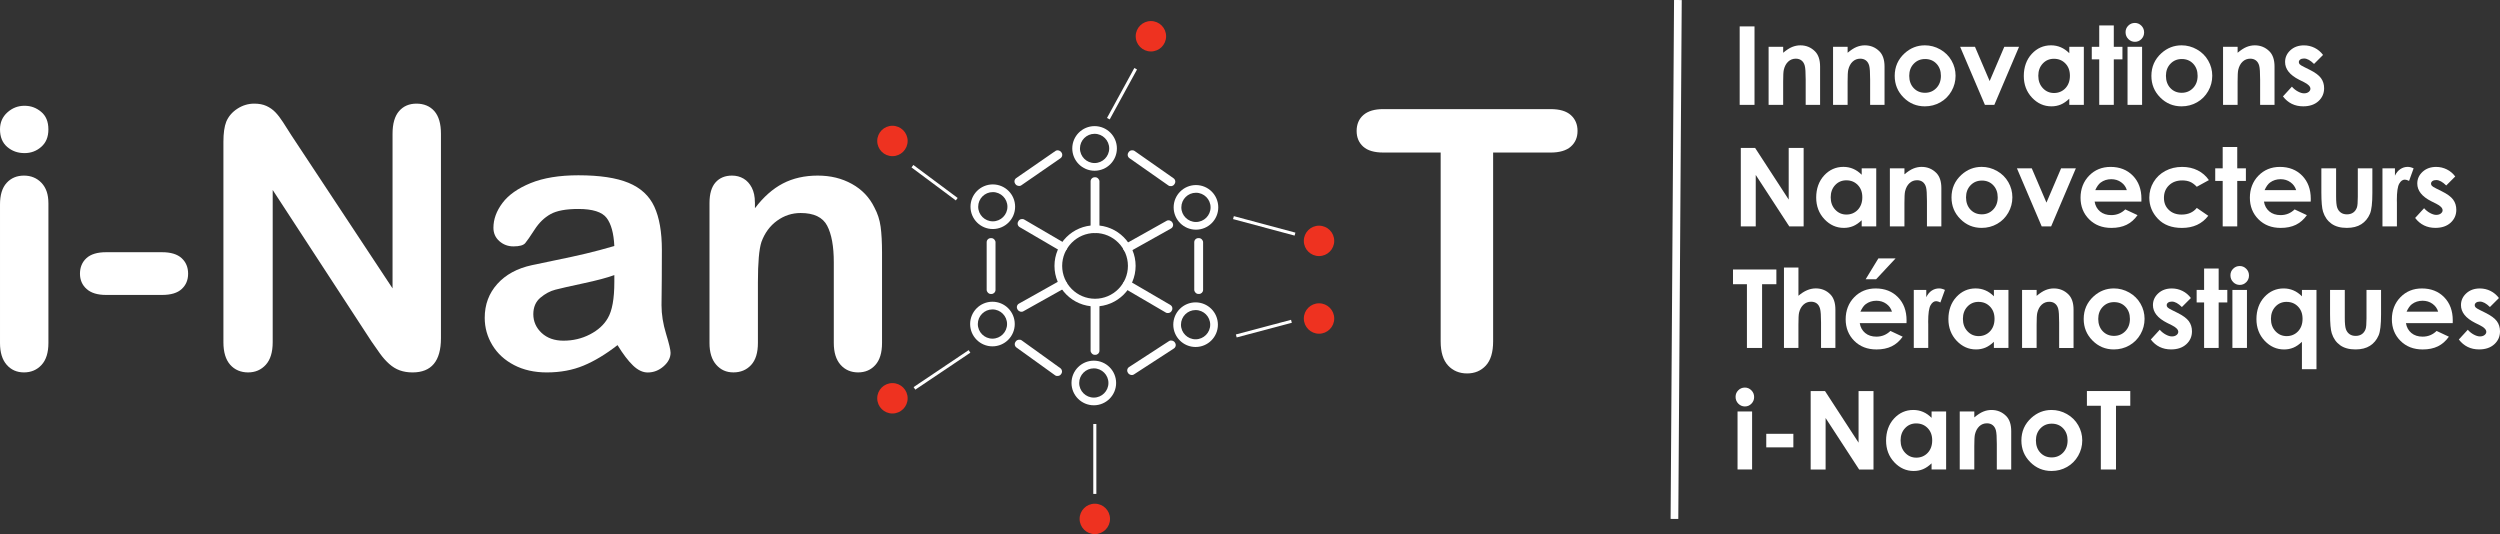 <?xml version="1.0" encoding="UTF-8"?> <svg xmlns="http://www.w3.org/2000/svg" id="Calque_2" data-name="Calque 2" viewBox="0 0 1624.91 347.15"><rect x="0" y="0" width="1624.91" height="347.15" fill="#333333" stroke="none"/><defs><style> .cls-1 { fill: none; } .cls-2 { fill: #ee3220; } .cls-3 { fill: #fff; } </style></defs><g id="Calque_2-2" data-name="Calque 2"><g id="uuid-6b48d43b-003d-4781-af25-6df9bc16db63" data-name="Calque 2-2"><g id="Calque_1-2" data-name="Calque 1-2"><path class="cls-3" d="M15.91,99.51c-4.38,0-8.12-1.34-11.24-4.03-3.11-2.69-4.67-6.49-4.67-11.41,0-4.45,1.59-8.12,4.78-11,3.19-2.88,6.89-4.32,11.12-4.32s7.68,1.31,10.83,3.92,4.72,6.42,4.72,11.41-1.54,8.62-4.61,11.35c-3.07,2.73-6.72,4.09-10.95,4.09h.02ZM31.47,132v90.92c0,6.3-1.5,11.06-4.49,14.29s-6.8,4.84-11.41,4.84-8.35-1.65-11.24-4.96c-2.88-3.3-4.33-8.03-4.33-14.17v-90c0-6.22,1.44-10.91,4.32-14.06,2.88-3.15,6.63-4.72,11.24-4.72s8.41,1.58,11.41,4.72c3,3.15,4.49,7.53,4.49,13.14h.01Z"></path><path class="cls-3" d="M105.33,191.7h-36.41c-5.53,0-9.74-1.29-12.62-3.86s-4.32-5.89-4.32-9.97,1.4-7.51,4.21-10.08c2.8-2.57,7.05-3.86,12.73-3.86h36.41c5.68,0,9.93,1.29,12.73,3.86,2.8,2.57,4.21,5.93,4.21,10.08s-1.38,7.4-4.15,9.97c-2.77,2.58-7.03,3.86-12.79,3.86Z"></path><path class="cls-3" d="M189.34,87.87l65.8,99.56v-100.48c0-6.53,1.4-11.43,4.21-14.69,2.8-3.26,6.59-4.9,11.35-4.9s8.8,1.63,11.64,4.9c2.84,3.27,4.26,8.16,4.26,14.69v132.87c0,14.83-6.15,22.24-18.44,22.24-3.07,0-5.84-.44-8.3-1.33-2.46-.88-4.76-2.28-6.91-4.21-2.15-1.92-4.15-4.17-5.99-6.74-1.84-2.57-3.69-5.2-5.53-7.89l-64.19-98.41v98.99c0,6.45-1.5,11.33-4.49,14.63-3,3.3-6.84,4.96-11.52,4.96s-8.72-1.67-11.64-5.01-4.38-8.2-4.38-14.58V92.13c0-5.53.61-9.87,1.84-13.02,1.46-3.46,3.88-6.28,7.26-8.47,3.38-2.19,7.03-3.28,10.95-3.28,3.07,0,5.7.5,7.89,1.5s4.11,2.34,5.76,4.03,3.34,3.88,5.07,6.57c1.73,2.69,3.51,5.49,5.36,8.41h0Z"></path><path class="cls-3" d="M401.37,224.31c-7.61,5.92-14.96,10.35-22.07,13.31-7.11,2.96-15.08,4.44-23.91,4.44-8.07,0-15.15-1.59-21.26-4.78-6.11-3.19-10.81-7.51-14.12-12.96-3.3-5.45-4.96-11.37-4.96-17.75,0-8.6,2.73-15.94,8.18-22.01,5.45-6.07,12.94-10.14,22.47-12.21,2-.46,6.95-1.5,14.87-3.11,7.91-1.61,14.69-3.09,20.34-4.44,5.65-1.34,11.77-2.98,18.38-4.9-.39-8.3-2.06-14.38-5.01-18.26-2.96-3.88-9.09-5.82-18.38-5.82-7.99,0-14,1.11-18.03,3.34s-7.49,5.57-10.37,10.03c-2.88,4.46-4.92,7.4-6.11,8.82-1.19,1.42-3.75,2.13-7.66,2.13-3.53,0-6.59-1.13-9.16-3.4-2.57-2.27-3.86-5.17-3.86-8.7,0-5.53,1.96-10.91,5.88-16.13s10.03-9.52,18.32-12.91c8.3-3.38,18.63-5.07,31-5.07,13.83,0,24.7,1.63,32.61,4.9,7.91,3.27,13.5,8.43,16.77,15.5,3.26,7.07,4.9,16.44,4.9,28.12,0,7.38-.02,13.64-.06,18.78-.04,5.15-.1,10.87-.17,17.17,0,5.92.98,12.08,2.94,18.5s2.94,10.54,2.94,12.39c0,3.23-1.52,6.17-4.55,8.82-3.04,2.65-6.47,3.98-10.31,3.98-3.23,0-6.42-1.52-9.56-4.55-3.15-3.03-6.49-7.43-10.03-13.19l-.02-.04h0ZM399.3,178.79c-4.61,1.69-11.31,3.48-20.11,5.36s-14.89,3.27-18.26,4.15c-3.38.88-6.61,2.61-9.68,5.19s-4.61,6.17-4.61,10.77,1.8,8.82,5.42,12.16c3.61,3.34,8.33,5.01,14.17,5.01,6.22,0,11.96-1.36,17.23-4.09,5.26-2.73,9.12-6.24,11.58-10.54,2.84-4.76,4.26-12.6,4.26-23.51v-4.49h0Z"></path><path class="cls-3" d="M490.68,131.54v3.8c5.53-7.3,11.58-12.66,18.15-16.08,6.57-3.42,14.12-5.13,22.64-5.13s15.71,1.81,22.24,5.42c6.53,3.61,11.41,8.72,14.63,15.33,2.07,3.84,3.42,7.99,4.03,12.45.61,4.46.92,10.14.92,17.05v58.54c0,6.3-1.44,11.06-4.32,14.29s-6.63,4.84-11.24,4.84-8.49-1.65-11.41-4.96c-2.92-3.3-4.38-8.03-4.38-14.17v-52.43c0-10.37-1.44-18.3-4.32-23.8-2.88-5.49-8.62-8.24-17.23-8.24-5.61,0-10.72,1.67-15.33,5.01s-7.99,7.93-10.14,13.77c-1.54,4.69-2.3,13.44-2.3,26.27v39.41c0,6.38-1.48,11.16-4.44,14.35s-6.78,4.78-11.47,4.78-8.26-1.65-11.18-4.96c-2.92-3.3-4.38-8.03-4.38-14.17v-90.92c0-5.99,1.31-10.47,3.92-13.42,2.61-2.96,6.18-4.44,10.72-4.44,2.77,0,5.26.65,7.49,1.96,2.23,1.31,4.01,3.27,5.36,5.88,1.34,2.61,2.02,5.8,2.02,9.56h.02Z"></path><path class="cls-3" d="M1007.82,99.14h-37.34v122.72c0,7.07-1.58,12.31-4.72,15.73-3.15,3.42-7.22,5.13-12.21,5.13s-9.2-1.73-12.39-5.19-4.78-8.68-4.78-15.67v-122.72h-37.34c-5.84,0-10.18-1.29-13.02-3.86s-4.26-5.97-4.26-10.2,1.48-7.84,4.44-10.37c2.96-2.54,7.24-3.8,12.85-3.8h108.78c5.91,0,10.31,1.31,13.19,3.92s4.32,6.03,4.32,10.26-1.46,7.63-4.38,10.2-7.3,3.86-13.14,3.86h0Z"></path><circle class="cls-2" cx="748.05" cy="23.57" r="9.88"></circle><circle class="cls-2" cx="857.32" cy="156.56" r="9.88"></circle><circle class="cls-2" cx="857.32" cy="207.02" r="9.88"></circle><circle class="cls-2" cx="711.59" cy="337.27" r="9.88"></circle><circle class="cls-2" cx="580.05" cy="258.88" r="9.88"></circle><circle class="cls-2" cx="580.05" cy="91.62" r="9.88"></circle><rect class="cls-3" x="606.45" y="100.79" width="2" height="35.91" transform="translate(149.36 534.98) rotate(-53.32)"></rect><rect class="cls-3" x="710.77" y="59.92" width="36.99" height="2" transform="translate(325.73 671.4) rotate(-61.31)"></rect><rect class="cls-3" x="820.7" y="126.09" width="2" height="41.42" transform="translate(467.1 902.45) rotate(-74.99)"></rect><rect class="cls-3" x="802.91" y="212.59" width="37.09" height="2" transform="translate(-27.3 218.11) rotate(-14.88)"></rect><rect class="cls-3" x="710.59" y="275.58" width="2" height="45.45"></rect><rect class="cls-3" x="590.71" y="239.41" width="43.1" height="2" transform="translate(-30.04 382.24) rotate(-33.89)"></rect><path class="cls-3" d="M777.33,149.28c-8,0-14.5-6.5-14.5-14.5s6.5-14.5,14.5-14.5,14.5,6.5,14.5,14.5-6.5,14.5-14.5,14.5ZM777.33,125.28c-5.24,0-9.5,4.26-9.5,9.5s4.26,9.5,9.5,9.5,9.5-4.26,9.5-9.5-4.26-9.5-9.5-9.5Z"></path><path class="cls-3" d="M777.09,225.53c-8,0-14.5-6.5-14.5-14.5s6.5-14.5,14.5-14.5,14.5,6.5,14.5,14.5-6.5,14.5-14.5,14.5ZM777.09,201.53c-5.24,0-9.5,4.26-9.5,9.5s4.26,9.5,9.5,9.5,9.5-4.26,9.5-9.5-4.26-9.5-9.5-9.5Z"></path><path class="cls-3" d="M710.94,263.42c-8,0-14.5-6.5-14.5-14.5s6.5-14.5,14.5-14.5,14.5,6.5,14.5,14.5-6.5,14.5-14.5,14.5ZM710.94,239.42c-5.24,0-9.5,4.26-9.5,9.5s4.26,9.5,9.5,9.5,9.5-4.26,9.5-9.5-4.26-9.5-9.5-9.5h0Z"></path><path class="cls-3" d="M711.44,110.97c-8,0-14.5-6.5-14.5-14.5s6.5-14.5,14.5-14.5,14.5,6.5,14.5,14.5-6.5,14.5-14.5,14.5ZM711.44,86.97c-5.24,0-9.5,4.26-9.5,9.5s4.26,9.5,9.5,9.5,9.5-4.26,9.5-9.5-4.26-9.5-9.5-9.5Z"></path><path class="cls-3" d="M645.29,148.86c-8,0-14.5-6.5-14.5-14.5s6.5-14.5,14.5-14.5,14.5,6.5,14.5,14.5-6.5,14.5-14.5,14.5ZM645.29,124.86c-5.24,0-9.5,4.26-9.5,9.5s4.26,9.5,9.5,9.5,9.5-4.26,9.5-9.5-4.26-9.5-9.5-9.5Z"></path><path class="cls-3" d="M645.05,225.11c-8,0-14.5-6.5-14.5-14.5s6.5-14.5,14.5-14.5,14.5,6.5,14.5,14.5-6.5,14.5-14.5,14.5ZM645.05,201.11c-5.24,0-9.5,4.26-9.5,9.5s4.26,9.5,9.5,9.5,9.5-4.26,9.5-9.5-4.26-9.5-9.5-9.5Z"></path><path class="cls-3" d="M711.74,199.18c-14.54,0-26.37-11.83-26.37-26.37s11.83-26.37,26.37-26.37,26.37,11.83,26.37,26.37-11.83,26.37-26.37,26.37ZM711.74,151.44c-11.78,0-21.37,9.59-21.37,21.37s9.59,21.37,21.37,21.37,21.37-9.59,21.37-21.37-9.59-21.37-21.37-21.37Z"></path><rect class="cls-3" x="776.22" y="154.77" width="5.75" height="36.29" rx="2.65" ry="2.65"></rect><rect class="cls-3" x="730.28" y="229.66" width="36.29" height="5.75" rx="2.65" ry="2.65" transform="translate(-5.91 445.13) rotate(-33)"></rect><rect class="cls-3" x="672.04" y="214.44" width="5.75" height="36.29" rx="2.65" ry="2.65" transform="translate(91.98 644.64) rotate(-54.27)"></rect><rect class="cls-3" x="641.3" y="154.78" width="5.75" height="36.29" rx="2.65" ry="2.65"></rect><rect class="cls-3" x="708.85" y="194.33" width="5.75" height="36.29" rx="2.65" ry="2.65"></rect><rect class="cls-3" x="708.85" y="115.22" width="5.75" height="36.29" rx="2.65" ry="2.65"></rect><rect class="cls-3" x="742.99" y="174.73" width="5.75" height="36.29" rx="2.65" ry="2.65" transform="translate(202.93 739.45) rotate(-59.69)"></rect><rect class="cls-3" x="674.69" y="134.81" width="5.75" height="36.29" rx="2.65" ry="2.65" transform="translate(203.57 660.71) rotate(-59.69)"></rect><rect class="cls-3" x="728.06" y="150.7" width="36.29" height="5.75" rx="2.65" ry="2.65" transform="translate(20.18 384.44) rotate(-29.27)"></rect><rect class="cls-3" x="659.05" y="189.39" width="36.29" height="5.75" rx="2.65" ry="2.65" transform="translate(-7.54 355.65) rotate(-29.27)"></rect><rect class="cls-3" x="656.75" y="106.42" width="36.29" height="5.75" rx="2.65" ry="2.65" transform="translate(57.56 403.1) rotate(-34.65)"></rect><rect class="cls-3" x="745.55" y="91.19" width="5.75" height="36.29" rx="2.65" ry="2.65" transform="translate(229.3 659.43) rotate(-54.97)"></rect></g><line class="cls-1" x1="1090.59" y1=".02" x2="1088.33" y2="337.28"></line><rect class="cls-3" x="920.82" y="166.15" width="337.27" height="5" transform="translate(913.58 1256.96) rotate(-89.62)"></rect><path class="cls-3" d="M1130.73,17.16h9.64v51h-9.64V17.16Z"></path><path class="cls-3" d="M1149.54,30.43h9.46v3.87c2.15-1.81,4.09-3.07,5.83-3.77s3.53-1.06,5.35-1.06c3.74,0,6.91,1.31,9.52,3.92,2.19,2.22,3.29,5.5,3.29,9.85v24.93h-9.36v-16.52c0-4.5-.2-7.49-.61-8.97-.4-1.48-1.11-2.6-2.11-3.38s-2.24-1.16-3.72-1.16c-1.91,0-3.56.64-4.93,1.92s-2.32,3.05-2.85,5.32c-.28,1.18-.42,3.73-.42,7.65v15.13h-9.46V30.43h.01Z"></path><path class="cls-3" d="M1191.43,30.43h9.46v3.87c2.15-1.81,4.09-3.07,5.83-3.77s3.53-1.06,5.35-1.06c3.74,0,6.91,1.31,9.52,3.92,2.19,2.22,3.29,5.5,3.29,9.85v24.93h-9.36v-16.52c0-4.5-.2-7.49-.61-8.97-.4-1.48-1.11-2.6-2.11-3.38s-2.24-1.16-3.72-1.16c-1.91,0-3.56.64-4.93,1.92s-2.32,3.05-2.85,5.32c-.28,1.18-.42,3.73-.42,7.65v15.13h-9.46V30.43h.01Z"></path><path class="cls-3" d="M1251.05,29.46c3.56,0,6.9.89,10.04,2.67,3.13,1.78,5.58,4.19,7.33,7.25,1.76,3.05,2.63,6.34,2.63,9.88s-.88,6.89-2.65,9.98c-1.77,3.1-4.18,5.52-7.23,7.26-3.05,1.74-6.41,2.62-10.09,2.62-5.41,0-10.03-1.92-13.85-5.77-3.83-3.85-5.74-8.52-5.74-14.02,0-5.89,2.16-10.8,6.48-14.73,3.79-3.42,8.15-5.13,13.07-5.13h.01ZM1251.2,38.37c-2.94,0-5.39,1.02-7.34,3.07-1.96,2.05-2.93,4.66-2.93,7.85s.97,5.94,2.9,7.97c1.93,2.03,4.38,3.05,7.34,3.05s5.43-1.03,7.4-3.09,2.95-4.7,2.95-7.94-.97-5.86-2.9-7.89-4.4-3.03-7.41-3.03h0Z"></path><path class="cls-3" d="M1274.03,30.43h9.64l9.53,22.26,9.51-22.26h9.59l-16.05,37.72h-6.14l-16.09-37.72h.01Z"></path><path class="cls-3" d="M1344.96,30.43h9.46v37.72h-9.46v-3.99c-1.85,1.76-3.7,3.02-5.56,3.8-1.86.77-3.87,1.16-6.04,1.16-4.87,0-9.08-1.89-12.64-5.67-3.55-3.78-5.33-8.48-5.33-14.09s1.72-10.6,5.16-14.32c3.44-3.72,7.62-5.58,12.54-5.58,2.26,0,4.39.43,6.37,1.28,1.99.86,3.82,2.14,5.51,3.85v-4.16h-.01ZM1335.01,38.2c-2.93,0-5.36,1.03-7.29,3.1s-2.9,4.72-2.9,7.96.98,5.94,2.95,8.04c1.97,2.1,4.39,3.15,7.27,3.15s5.44-1.03,7.39-3.1,2.94-4.78,2.94-8.13-.98-5.94-2.94-7.97c-1.96-2.03-4.43-3.05-7.43-3.05h.01Z"></path><path class="cls-3" d="M1364.43,16.53h9.46v13.9h5.62v8.15h-5.62v29.57h-9.46v-29.57h-4.85v-8.15h4.85v-13.9Z"></path><path class="cls-3" d="M1387.55,14.9c1.66,0,3.08.6,4.27,1.8,1.19,1.2,1.78,2.66,1.78,4.37s-.59,3.13-1.76,4.32-2.58,1.79-4.22,1.79-3.12-.61-4.3-1.82c-1.19-1.21-1.78-2.69-1.78-4.42s.59-3.09,1.76-4.26c1.18-1.18,2.59-1.77,4.25-1.77h0ZM1382.82,30.43h9.46v37.72h-9.46V30.43Z"></path><path class="cls-3" d="M1417.89,29.46c3.56,0,6.9.89,10.04,2.67,3.13,1.78,5.58,4.19,7.33,7.25,1.76,3.05,2.63,6.34,2.63,9.88s-.88,6.89-2.65,9.98c-1.77,3.1-4.18,5.52-7.23,7.26-3.05,1.74-6.41,2.62-10.09,2.62-5.41,0-10.03-1.92-13.85-5.77-3.83-3.85-5.74-8.52-5.74-14.02,0-5.89,2.16-10.8,6.48-14.73,3.79-3.42,8.15-5.13,13.07-5.13h.01ZM1418.05,38.37c-2.94,0-5.39,1.02-7.34,3.07-1.96,2.05-2.93,4.66-2.93,7.85s.97,5.94,2.9,7.97c1.93,2.03,4.38,3.05,7.34,3.05s5.43-1.03,7.4-3.09,2.95-4.7,2.95-7.94-.97-5.86-2.9-7.89-4.4-3.03-7.41-3.03h0Z"></path><path class="cls-3" d="M1444.91,30.43h9.46v3.87c2.15-1.81,4.09-3.07,5.83-3.77s3.53-1.06,5.35-1.06c3.74,0,6.91,1.31,9.52,3.92,2.19,2.22,3.29,5.5,3.29,9.85v24.93h-9.36v-16.52c0-4.5-.2-7.49-.61-8.97-.4-1.48-1.11-2.6-2.11-3.38s-2.24-1.16-3.72-1.16c-1.91,0-3.56.64-4.93,1.92s-2.32,3.05-2.85,5.32c-.28,1.18-.42,3.73-.42,7.65v15.13h-9.46V30.43h.01Z"></path><path class="cls-3" d="M1509.9,35.7l-5.86,5.86c-2.38-2.36-4.54-3.54-6.48-3.54-1.06,0-1.9.23-2.5.68s-.9,1.01-.9,1.68c0,.51.19.98.57,1.4.38.43,1.32,1.01,2.83,1.75l3.47,1.73c3.65,1.8,6.16,3.64,7.52,5.51,1.36,1.87,2.04,4.07,2.04,6.59,0,3.35-1.23,6.15-3.69,8.39-2.46,2.24-5.76,3.36-9.9,3.36-5.5,0-9.89-2.15-13.17-6.45l5.82-6.34c1.11,1.29,2.41,2.34,3.9,3.14s2.81,1.2,3.97,1.2c1.25,0,2.25-.3,3.02-.9.76-.6,1.14-1.29,1.14-2.08,0-1.46-1.38-2.88-4.12-4.26l-3.19-1.59c-6.1-3.07-9.15-6.92-9.15-11.54,0-2.98,1.15-5.53,3.45-7.64,2.3-2.11,5.24-3.17,8.82-3.17,2.45,0,4.75.54,6.92,1.61,2.16,1.07,3.99,2.62,5.5,4.63v-.02Z"></path><path class="cls-3" d="M1131.46,96.16h9.31l21.82,33.56v-33.56h9.71v51h-9.34l-21.79-33.45v33.45h-9.71v-51Z"></path><path class="cls-3" d="M1210.03,109.43h9.46v37.72h-9.46v-3.99c-1.85,1.76-3.7,3.02-5.56,3.8-1.86.77-3.87,1.16-6.04,1.16-4.87,0-9.08-1.89-12.64-5.67-3.55-3.78-5.33-8.48-5.33-14.09s1.72-10.6,5.16-14.32c3.44-3.72,7.62-5.58,12.54-5.58,2.26,0,4.39.43,6.37,1.28,1.99.86,3.82,2.14,5.51,3.85v-4.16h-.01ZM1200.08,117.2c-2.93,0-5.36,1.03-7.29,3.1s-2.9,4.72-2.9,7.96.98,5.94,2.95,8.04c1.97,2.1,4.39,3.15,7.27,3.15s5.44-1.03,7.39-3.1,2.94-4.78,2.94-8.13-.98-5.94-2.94-7.97-4.43-3.05-7.43-3.05h.01Z"></path><path class="cls-3" d="M1228.36,109.43h9.46v3.87c2.15-1.81,4.09-3.07,5.83-3.77s3.53-1.06,5.35-1.06c3.74,0,6.91,1.31,9.52,3.92,2.19,2.22,3.29,5.5,3.29,9.85v24.93h-9.36v-16.52c0-4.5-.2-7.49-.61-8.97-.4-1.48-1.11-2.6-2.11-3.38s-2.24-1.16-3.72-1.16c-1.91,0-3.56.64-4.93,1.92s-2.32,3.05-2.85,5.32c-.28,1.18-.42,3.73-.42,7.65v15.13h-9.46v-37.72h.01Z"></path><path class="cls-3" d="M1287.97,108.46c3.56,0,6.9.89,10.04,2.67,3.13,1.78,5.58,4.19,7.33,7.25,1.76,3.05,2.63,6.34,2.63,9.88s-.88,6.89-2.65,9.98c-1.77,3.1-4.18,5.52-7.23,7.26-3.05,1.74-6.41,2.62-10.09,2.62-5.41,0-10.03-1.92-13.85-5.77-3.83-3.85-5.74-8.52-5.74-14.02,0-5.89,2.16-10.8,6.48-14.73,3.79-3.42,8.15-5.13,13.07-5.13h.01ZM1288.12,117.37c-2.94,0-5.39,1.02-7.34,3.07-1.96,2.05-2.93,4.66-2.93,7.85s.97,5.94,2.9,7.97,4.38,3.05,7.34,3.05,5.43-1.03,7.4-3.09,2.95-4.7,2.95-7.94-.97-5.86-2.9-7.89-4.4-3.03-7.41-3.03h0Z"></path><path class="cls-3" d="M1310.95,109.43h9.64l9.53,22.26,9.51-22.26h9.59l-16.05,37.72h-6.14l-16.09-37.72h.01Z"></path><path class="cls-3" d="M1391.83,131.03h-30.4c.44,2.68,1.61,4.81,3.52,6.4,1.91,1.58,4.34,2.38,7.3,2.38,3.54,0,6.58-1.24,9.12-3.71l7.97,3.74c-1.99,2.82-4.37,4.91-7.14,6.26-2.77,1.35-6.07,2.03-9.88,2.03-5.92,0-10.74-1.87-14.46-5.6-3.72-3.73-5.58-8.41-5.58-14.02s1.86-10.53,5.56-14.33c3.71-3.8,8.36-5.7,13.95-5.7,5.94,0,10.77,1.9,14.49,5.7,3.72,3.8,5.58,8.82,5.58,15.06l-.04,1.8h.01ZM1382.37,123.58c-.62-2.1-1.86-3.81-3.7-5.13s-3.98-1.98-6.41-1.98c-2.64,0-4.95.74-6.94,2.22-1.25.92-2.41,2.55-3.47,4.89h20.52,0Z"></path><path class="cls-3" d="M1435.71,117.06l-7.88,4.33c-1.48-1.55-2.95-2.62-4.39-3.22-1.45-.6-3.14-.9-5.08-.9-3.54,0-6.4,1.06-8.59,3.17s-3.28,4.82-3.28,8.12,1.05,5.83,3.16,7.86,4.87,3.05,8.3,3.05c4.23,0,7.53-1.44,9.89-4.33l7.46,5.11c-4.04,5.26-9.75,7.89-17.12,7.89-6.63,0-11.83-1.96-15.58-5.89-3.76-3.93-5.63-8.53-5.63-13.8,0-3.65.91-7.01,2.74-10.09,1.83-3.07,4.37-5.49,7.64-7.25s6.93-2.63,10.97-2.63c3.74,0,7.11.75,10.09,2.24s5.42,3.61,7.31,6.36v-.02Z"></path><path class="cls-3" d="M1444.67,95.53h9.46v13.9h5.62v8.15h-5.62v29.57h-9.46v-29.57h-4.85v-8.15h4.85s0-13.9,0-13.9Z"></path><path class="cls-3" d="M1501.89,131.03h-30.4c.44,2.68,1.61,4.81,3.52,6.4,1.91,1.58,4.34,2.38,7.3,2.38,3.54,0,6.58-1.24,9.12-3.71l7.97,3.74c-1.99,2.82-4.37,4.91-7.14,6.26-2.77,1.35-6.07,2.03-9.88,2.03-5.92,0-10.74-1.87-14.46-5.6-3.72-3.73-5.58-8.41-5.58-14.02s1.86-10.53,5.56-14.33c3.71-3.8,8.36-5.7,13.95-5.7,5.94,0,10.77,1.9,14.49,5.7,3.72,3.8,5.58,8.82,5.58,15.06l-.04,1.8h.01ZM1492.42,123.58c-.62-2.1-1.86-3.81-3.7-5.13s-3.98-1.98-6.41-1.98c-2.64,0-4.95.74-6.94,2.22-1.25.92-2.41,2.55-3.47,4.89h20.52,0Z"></path><path class="cls-3" d="M1508.81,109.43h9.57v18.17c0,3.54.24,5.99.73,7.37s1.27,2.44,2.35,3.21,2.4,1.14,3.98,1.14,2.91-.38,4.01-1.13,1.92-1.85,2.45-3.31c.39-1.09.59-3.41.59-6.97v-18.48h9.46v15.98c0,6.59-.52,11.09-1.56,13.52-1.27,2.96-3.14,5.23-5.62,6.81-2.47,1.58-5.62,2.38-9.43,2.38-4.14,0-7.48-.92-10.04-2.77-2.55-1.85-4.35-4.43-5.39-7.73-.74-2.29-1.11-6.45-1.11-12.48v-15.7h.01Z"></path><path class="cls-3" d="M1548.52,109.43h8.11v4.75c.88-1.87,2.04-3.29,3.5-4.26s3.05-1.46,4.78-1.46c1.23,0,2.51.32,3.85.97l-2.95,8.15c-1.11-.55-2.02-.83-2.74-.83-1.46,0-2.69.9-3.69,2.7-1,1.8-1.51,5.34-1.51,10.61l.04,1.84v15.25h-9.4v-37.72h0Z"></path><path class="cls-3" d="M1595.82,114.7l-5.86,5.86c-2.38-2.36-4.54-3.54-6.48-3.54-1.06,0-1.9.23-2.5.68s-.9,1.01-.9,1.68c0,.51.19.98.57,1.4.38.43,1.32,1.01,2.83,1.75l3.47,1.73c3.65,1.8,6.16,3.64,7.52,5.51,1.36,1.87,2.04,4.07,2.04,6.59,0,3.35-1.23,6.15-3.69,8.39s-5.76,3.36-9.9,3.36c-5.5,0-9.89-2.15-13.17-6.45l5.82-6.34c1.11,1.29,2.41,2.34,3.9,3.14s2.81,1.2,3.97,1.2c1.25,0,2.25-.3,3.02-.9.76-.6,1.14-1.29,1.14-2.08,0-1.46-1.38-2.88-4.12-4.26l-3.19-1.59c-6.1-3.07-9.15-6.92-9.15-11.54,0-2.98,1.15-5.53,3.45-7.64,2.3-2.11,5.24-3.17,8.82-3.17,2.45,0,4.75.54,6.92,1.61,2.16,1.07,3.99,2.62,5.5,4.63v-.02Z"></path><path class="cls-3" d="M1126.39,175.16h28.19v9.57h-9.29v41.43h-9.85v-41.43h-9.05v-9.57h0Z"></path><path class="cls-3" d="M1159.52,173.87h9.4v18.37c1.85-1.59,3.71-2.79,5.58-3.59s3.77-1.2,5.69-1.2c3.74,0,6.9,1.29,9.46,3.88,2.2,2.24,3.29,5.54,3.29,9.88v24.93h-9.33v-16.54c0-4.37-.21-7.33-.62-8.88-.42-1.55-1.13-2.7-2.13-3.47-1.01-.76-2.25-1.14-3.73-1.14-1.92,0-3.56.64-4.94,1.91-1.38,1.27-2.33,3-2.86,5.2-.28,1.13-.42,3.72-.42,7.77v15.15h-9.4v-52.28h.01Z"></path><path class="cls-3" d="M1239.17,210.03h-30.4c.44,2.68,1.61,4.81,3.52,6.4,1.91,1.58,4.34,2.38,7.3,2.38,3.54,0,6.58-1.24,9.12-3.71l7.97,3.74c-1.99,2.82-4.37,4.91-7.14,6.26-2.77,1.35-6.07,2.03-9.88,2.03-5.92,0-10.74-1.87-14.46-5.6-3.72-3.73-5.58-8.41-5.58-14.02s1.86-10.53,5.56-14.33c3.71-3.8,8.36-5.7,13.95-5.7,5.94,0,10.77,1.9,14.49,5.7s5.58,8.82,5.58,15.06l-.04,1.8h.01ZM1229.71,202.58c-.62-2.1-1.86-3.81-3.7-5.13s-3.98-1.98-6.41-1.98c-2.64,0-4.95.74-6.94,2.22-1.25.92-2.41,2.55-3.47,4.89h20.52,0ZM1220.87,167.94h11.2l-12.69,13.59h-6.79l8.29-13.59h-.01Z"></path><path class="cls-3" d="M1243.9,188.43h8.11v4.75c.88-1.87,2.04-3.29,3.5-4.26s3.05-1.46,4.78-1.46c1.23,0,2.51.32,3.85.97l-2.95,8.15c-1.11-.55-2.02-.83-2.74-.83-1.46,0-2.69.9-3.69,2.71-1,1.8-1.51,5.34-1.51,10.61l.04,1.84v15.25h-9.4v-37.72h0Z"></path><path class="cls-3" d="M1295.96,188.43h9.46v37.72h-9.46v-3.99c-1.85,1.76-3.7,3.02-5.56,3.8-1.86.77-3.87,1.16-6.04,1.16-4.87,0-9.08-1.89-12.64-5.67-3.55-3.78-5.33-8.48-5.33-14.09s1.72-10.6,5.16-14.32c3.44-3.72,7.62-5.58,12.54-5.58,2.26,0,4.39.43,6.37,1.28,1.99.85,3.82,2.14,5.51,3.85v-4.16h-.01ZM1286.01,196.2c-2.93,0-5.36,1.03-7.29,3.1s-2.9,4.72-2.9,7.96.98,5.94,2.95,8.04c1.97,2.1,4.39,3.16,7.27,3.16s5.44-1.03,7.39-3.1,2.94-4.78,2.94-8.13-.98-5.94-2.94-7.97-4.43-3.05-7.43-3.05h.01Z"></path><path class="cls-3" d="M1314.28,188.43h9.46v3.87c2.15-1.81,4.09-3.07,5.83-3.77,1.74-.71,3.53-1.06,5.35-1.06,3.74,0,6.91,1.31,9.52,3.92,2.19,2.22,3.29,5.5,3.29,9.85v24.93h-9.36v-16.52c0-4.5-.2-7.49-.61-8.97-.4-1.48-1.11-2.6-2.11-3.38s-2.24-1.16-3.72-1.16c-1.91,0-3.56.64-4.93,1.92s-2.32,3.05-2.85,5.32c-.28,1.18-.42,3.73-.42,7.65v15.13h-9.46v-37.72h.01Z"></path><path class="cls-3" d="M1373.89,187.46c3.56,0,6.9.89,10.04,2.67,3.13,1.78,5.58,4.19,7.33,7.25,1.76,3.05,2.63,6.34,2.63,9.88s-.88,6.89-2.65,9.98c-1.77,3.1-4.18,5.52-7.23,7.26-3.05,1.74-6.41,2.62-10.09,2.62-5.41,0-10.03-1.92-13.85-5.77-3.83-3.85-5.74-8.52-5.74-14.02,0-5.89,2.16-10.8,6.48-14.73,3.79-3.42,8.15-5.13,13.07-5.13h.01ZM1374.05,196.37c-2.94,0-5.39,1.02-7.34,3.07-1.96,2.05-2.93,4.66-2.93,7.85s.97,5.94,2.9,7.97,4.38,3.05,7.34,3.05,5.43-1.03,7.4-3.08c1.97-2.06,2.95-4.7,2.95-7.94s-.97-5.86-2.9-7.89-4.4-3.03-7.41-3.03h0Z"></path><path class="cls-3" d="M1424.01,193.7l-5.86,5.86c-2.38-2.36-4.54-3.54-6.48-3.54-1.06,0-1.9.23-2.5.68s-.9,1.01-.9,1.68c0,.51.19.98.57,1.4.38.43,1.32,1.01,2.83,1.75l3.47,1.73c3.65,1.8,6.16,3.64,7.52,5.51s2.04,4.07,2.04,6.59c0,3.35-1.23,6.15-3.69,8.39s-5.76,3.36-9.9,3.36c-5.5,0-9.89-2.15-13.17-6.45l5.82-6.34c1.11,1.29,2.41,2.34,3.9,3.14s2.81,1.2,3.97,1.2c1.25,0,2.25-.3,3.02-.9.76-.6,1.14-1.29,1.14-2.08,0-1.46-1.38-2.88-4.12-4.26l-3.19-1.59c-6.1-3.07-9.15-6.92-9.15-11.54,0-2.98,1.15-5.53,3.45-7.64,2.3-2.11,5.24-3.17,8.82-3.17,2.45,0,4.75.54,6.92,1.61,2.16,1.07,3.99,2.62,5.5,4.63v-.02Z"></path><path class="cls-3" d="M1432.59,174.53h9.46v13.9h5.62v8.15h-5.62v29.57h-9.46v-29.57h-4.85v-8.15h4.85v-13.9Z"></path><path class="cls-3" d="M1455.71,172.9c1.66,0,3.08.6,4.27,1.8,1.19,1.2,1.78,2.66,1.78,4.37s-.59,3.13-1.76,4.32-2.58,1.79-4.22,1.79-3.12-.61-4.3-1.82c-1.19-1.21-1.78-2.69-1.78-4.42s.59-3.09,1.76-4.26c1.18-1.18,2.59-1.77,4.25-1.77h0ZM1450.98,188.43h9.46v37.72h-9.46v-37.72Z"></path><path class="cls-3" d="M1496.17,188.43h9.46v51.52h-9.46v-17.78c-1.85,1.76-3.7,3.02-5.56,3.8-1.86.77-3.87,1.16-6.04,1.16-4.87,0-9.08-1.89-12.64-5.67-3.55-3.78-5.33-8.48-5.33-14.09s1.72-10.6,5.16-14.32c3.44-3.72,7.62-5.58,12.54-5.58,2.26,0,4.39.43,6.37,1.28,1.99.85,3.82,2.14,5.51,3.85v-4.16h-.01ZM1486.22,196.2c-2.93,0-5.36,1.03-7.29,3.1s-2.9,4.72-2.9,7.96.98,5.94,2.95,8.04c1.97,2.1,4.39,3.16,7.27,3.16s5.44-1.03,7.39-3.1,2.94-4.78,2.94-8.13-.98-5.94-2.94-7.97-4.43-3.05-7.43-3.05h.01Z"></path><path class="cls-3" d="M1514.46,188.43h9.57v18.17c0,3.54.24,5.99.73,7.37s1.27,2.44,2.35,3.21c1.08.76,2.4,1.14,3.98,1.14s2.91-.38,4.01-1.13,1.92-1.85,2.45-3.31c.39-1.09.59-3.41.59-6.97v-18.48h9.46v15.98c0,6.59-.52,11.09-1.56,13.52-1.27,2.96-3.14,5.23-5.62,6.81-2.47,1.58-5.62,2.38-9.43,2.38-4.14,0-7.48-.92-10.04-2.77-2.55-1.85-4.35-4.43-5.39-7.73-.74-2.29-1.11-6.45-1.11-12.48v-15.71h.01Z"></path><path class="cls-3" d="M1594.18,210.03h-30.4c.44,2.68,1.61,4.81,3.52,6.4,1.91,1.58,4.34,2.38,7.3,2.38,3.54,0,6.58-1.24,9.12-3.71l7.97,3.74c-1.99,2.82-4.37,4.91-7.14,6.26-2.77,1.35-6.07,2.03-9.88,2.03-5.92,0-10.74-1.87-14.46-5.6-3.72-3.73-5.58-8.41-5.58-14.02s1.86-10.53,5.56-14.33c3.71-3.8,8.36-5.7,13.95-5.7,5.94,0,10.77,1.9,14.49,5.7s5.58,8.82,5.58,15.06l-.04,1.8h.01ZM1584.71,202.58c-.62-2.1-1.86-3.81-3.7-5.13s-3.98-1.98-6.41-1.98c-2.64,0-4.95.74-6.94,2.22-1.25.92-2.41,2.55-3.47,4.89h20.52,0Z"></path><path class="cls-3" d="M1624.22,193.7l-5.86,5.86c-2.38-2.36-4.54-3.54-6.48-3.54-1.06,0-1.9.23-2.5.68s-.9,1.01-.9,1.68c0,.51.19.98.57,1.4.38.43,1.32,1.01,2.83,1.75l3.47,1.73c3.65,1.8,6.16,3.64,7.52,5.51s2.04,4.07,2.04,6.59c0,3.35-1.23,6.15-3.69,8.39s-5.76,3.36-9.9,3.36c-5.5,0-9.89-2.15-13.17-6.45l5.82-6.34c1.11,1.29,2.41,2.34,3.9,3.14s2.81,1.2,3.97,1.2c1.25,0,2.25-.3,3.02-.9.76-.6,1.14-1.29,1.14-2.08,0-1.46-1.38-2.88-4.12-4.26l-3.19-1.59c-6.1-3.07-9.15-6.92-9.15-11.54,0-2.98,1.15-5.53,3.45-7.64,2.3-2.11,5.24-3.17,8.82-3.17,2.45,0,4.75.54,6.92,1.61,2.16,1.07,3.99,2.62,5.5,4.63v-.02Z"></path><path class="cls-3" d="M1134.07,251.9c1.66,0,3.08.6,4.27,1.8,1.19,1.2,1.78,2.66,1.78,4.37s-.59,3.13-1.76,4.32-2.58,1.79-4.22,1.79-3.12-.61-4.3-1.82c-1.19-1.21-1.78-2.69-1.78-4.42s.59-3.08,1.76-4.26c1.18-1.18,2.59-1.77,4.25-1.77h0ZM1129.34,267.43h9.46v37.72h-9.46v-37.72Z"></path><path class="cls-3" d="M1148.01,281.96h17.61v8.81h-17.61v-8.81Z"></path><path class="cls-3" d="M1176.87,254.16h9.31l21.82,33.56v-33.56h9.71v51h-9.34l-21.79-33.46v33.46h-9.71v-51Z"></path><path class="cls-3" d="M1255.45,267.43h9.46v37.72h-9.46v-3.99c-1.85,1.76-3.7,3.02-5.56,3.8-1.86.77-3.87,1.16-6.04,1.16-4.87,0-9.08-1.89-12.64-5.67-3.55-3.78-5.33-8.48-5.33-14.09s1.72-10.6,5.16-14.32c3.44-3.72,7.62-5.58,12.54-5.58,2.26,0,4.39.43,6.37,1.28,1.99.85,3.82,2.14,5.51,3.85v-4.16h-.01ZM1245.5,275.2c-2.93,0-5.36,1.03-7.29,3.1s-2.9,4.72-2.9,7.96.98,5.94,2.95,8.04,4.39,3.16,7.27,3.16,5.44-1.03,7.39-3.1,2.94-4.78,2.94-8.13-.98-5.94-2.94-7.97-4.43-3.05-7.43-3.05h.01Z"></path><path class="cls-3" d="M1273.77,267.43h9.46v3.87c2.15-1.81,4.09-3.07,5.83-3.77,1.74-.71,3.53-1.06,5.35-1.06,3.74,0,6.91,1.31,9.52,3.92,2.19,2.22,3.29,5.5,3.29,9.85v24.93h-9.36v-16.52c0-4.5-.2-7.49-.61-8.97-.4-1.48-1.11-2.6-2.11-3.38s-2.24-1.16-3.72-1.16c-1.91,0-3.56.64-4.93,1.92s-2.32,3.05-2.85,5.32c-.28,1.18-.42,3.73-.42,7.65v15.13h-9.46v-37.72h.01Z"></path><path class="cls-3" d="M1333.39,266.46c3.56,0,6.9.89,10.04,2.67,3.13,1.78,5.58,4.19,7.33,7.25,1.76,3.05,2.63,6.34,2.63,9.88s-.88,6.89-2.65,9.98c-1.77,3.1-4.18,5.52-7.23,7.26-3.05,1.74-6.41,2.62-10.09,2.62-5.41,0-10.03-1.92-13.85-5.77-3.83-3.85-5.74-8.52-5.74-14.02,0-5.89,2.16-10.8,6.48-14.73,3.79-3.42,8.15-5.13,13.07-5.13h.01ZM1333.54,275.37c-2.94,0-5.39,1.02-7.34,3.07-1.96,2.05-2.93,4.66-2.93,7.85s.97,5.94,2.9,7.97,4.38,3.05,7.34,3.05,5.43-1.03,7.4-3.08c1.97-2.06,2.95-4.7,2.95-7.94s-.97-5.86-2.9-7.89-4.4-3.03-7.41-3.03h0Z"></path><path class="cls-3" d="M1356.42,254.16h28.19v9.57h-9.29v41.43h-9.85v-41.43h-9.05v-9.57h0Z"></path></g></g></svg> 